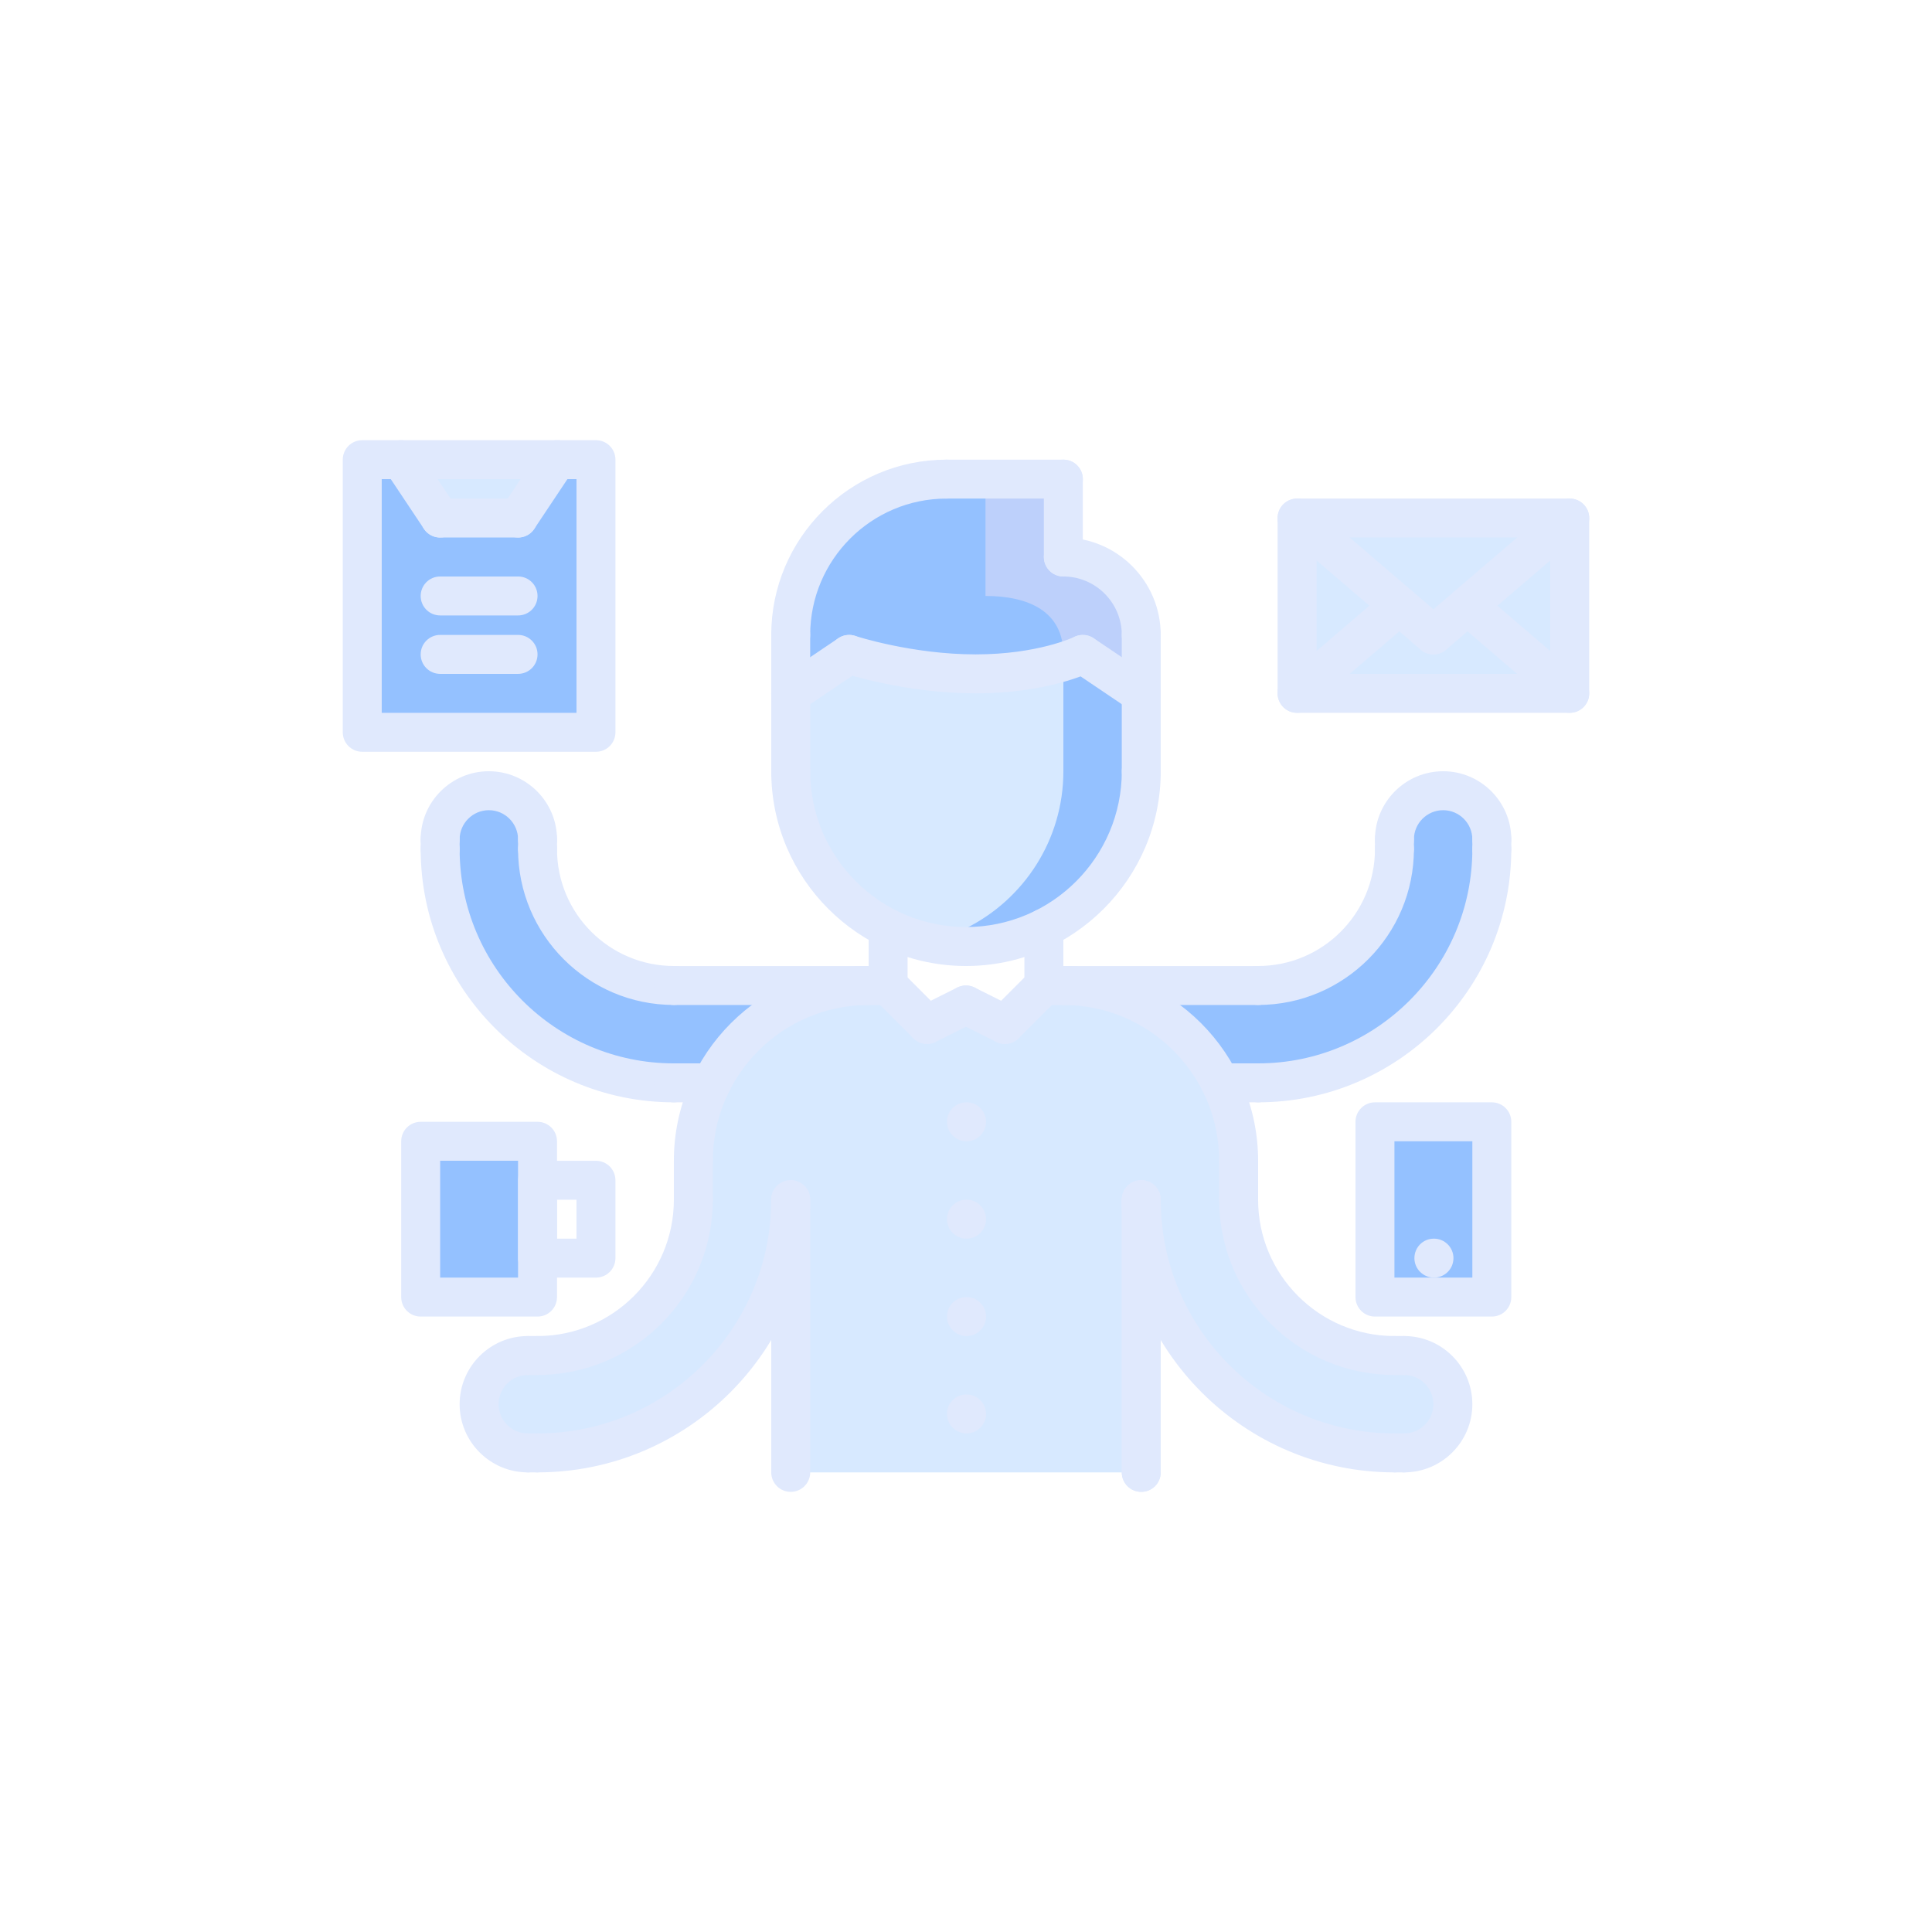 <svg xmlns="http://www.w3.org/2000/svg" fill="none" viewBox="0 0 62 62" height="62" width="62">
<g filter="url(#filter0_d_29_13)">
<circle fill="white" r="27" cy="31" cx="31"></circle>
</g>
<g clip-path="url(#clip0_29_13)">
<path fill="#94C1FF" d="M17.25 40.375V41.625H13.5V36.625H17.25V40.375Z"></path>
<path fill="#94C1FF" d="M27.25 20.982L25.375 22.25V20.375C25.375 17.613 27.613 15.376 30.375 15.376H34.125V17.875C35.506 17.875 36.625 18.994 36.625 20.375V22.25L34.75 20.982C34.75 20.982 33.494 21.607 31.312 21.607C29.131 21.607 27.25 20.982 27.25 20.982Z"></path>
<path fill="#BDD0FB" d="M34.124 17.875V15.376H31.625V19.125C33.006 19.125 34.124 19.619 34.124 21V21.213C34.526 21.089 34.749 20.982 34.749 20.982L36.624 22.25V20.375C36.624 18.994 35.506 17.875 34.124 17.875Z"></path>
<path fill="#D7E9FF" d="M36.625 22.269V24.75C36.625 26.957 35.35 28.869 33.5 29.788C32.75 30.163 31.894 30.375 31 30.375C30.106 30.375 29.25 30.163 28.5 29.788C26.65 28.869 25.375 26.957 25.375 24.75V22.269L27.25 21C27.25 21 29.131 21.625 31.312 21.625C33.494 21.625 34.75 21 34.75 21L36.625 22.269Z"></path>
<path fill="#94C1FF" d="M34.75 21C34.75 21 34.527 21.108 34.125 21.231V24.75C34.125 26.957 32.85 28.869 31 29.788C30.609 29.983 30.189 30.132 29.75 30.232C30.154 30.324 30.572 30.375 31 30.375C31.894 30.375 32.75 30.163 33.5 29.788C35.35 28.869 36.625 26.957 36.625 24.75V22.269L34.75 21Z"></path>
<path fill="#94C1FF" d="M17.25 26.938V27.25C17.25 29.669 19.206 31.625 21.625 31.625H27.875C25.669 31.625 23.756 32.9 22.837 34.75H21.625C17.481 34.75 14.125 31.394 14.125 27.25V26.938C14.125 26.075 14.825 25.375 15.688 25.375C16.55 25.375 17.25 26.075 17.25 26.938Z"></path>
<path fill="#D7E9FF" d="M14.125 16.625L12.875 14.751H17.875L16.625 16.625H14.125Z"></path>
<path fill="#94C1FF" d="M19.125 14.751V23.5H11.625V14.751H12.875L14.125 16.625H16.625L17.875 14.751H19.125Z"></path>
<path fill="#D7E9FF" d="M50.374 16.625V22.25L47.093 19.438L50.374 16.625Z"></path>
<path fill="#D7E9FF" d="M44.906 19.438L41.624 22.25V16.625L44.906 19.438Z"></path>
<path fill="#D7E9FF" d="M50.374 16.625L45.999 20.375L41.624 16.625H50.374Z"></path>
<path fill="#D7E9FF" d="M45.999 20.375L47.093 19.438L50.374 22.25H41.624L44.906 19.438L45.999 20.375Z"></path>
<path fill="#94C1FF" d="M44.124 36H47.874V41.625H44.124V36Z"></path>
<path fill="#94C1FF" d="M47.874 26.938V27.25C47.874 31.394 44.518 34.75 40.374 34.75H39.162C38.243 32.9 36.331 31.625 34.124 31.625H40.374C42.793 31.625 44.749 29.669 44.749 27.25V26.938C44.749 26.075 45.449 25.375 46.312 25.375C47.174 25.375 47.874 26.075 47.874 26.938Z"></path>
<path fill="white" d="M31 30.375C31.894 30.375 32.75 30.163 33.5 29.788V31.625L32.25 32.875L31 32.25L29.75 32.875L28.5 31.625V29.788C29.25 30.163 30.106 30.375 31 30.375Z"></path>
<path fill="#D7E9FF" d="M28.5 31.625L29.75 32.875L31 32.25L32.25 32.875L33.5 31.625H34.125C36.331 31.625 38.243 32.9 39.162 34.75C39.537 35.5 39.75 36.35 39.75 37.25V38.5C39.75 41.263 41.987 43.5 44.75 43.5H45.062C45.925 43.5 46.625 44.2 46.625 45.063C46.625 45.925 45.925 46.625 45.062 46.625H44.75C40.256 46.625 36.625 42.994 36.625 38.5V47.25H25.375V38.5C25.375 42.994 21.744 46.625 17.25 46.625H16.938C16.075 46.625 15.375 45.925 15.375 45.063C15.375 44.2 16.075 43.5 16.938 43.5H17.25C20.012 43.5 22.25 41.263 22.25 38.5V37.25C22.25 36.35 22.462 35.5 22.837 34.75C23.756 32.9 25.668 31.625 27.875 31.625H28.5Z"></path>
<path fill="#E0E9FD" d="M31.018 36.625C30.673 36.625 30.39 36.346 30.39 36C30.39 35.655 30.666 35.375 31.012 35.375H31.018C31.363 35.375 31.643 35.655 31.643 36C31.643 36.346 31.363 36.625 31.018 36.625Z"></path>
<path fill="#E0E9FD" d="M31.018 39.75C30.673 39.75 30.39 39.471 30.39 39.125C30.39 38.78 30.666 38.5 31.012 38.5H31.018C31.363 38.5 31.643 38.78 31.643 39.125C31.643 39.471 31.363 39.75 31.018 39.75Z"></path>
<path fill="#E0E9FD" d="M31.018 42.875C30.673 42.875 30.39 42.596 30.39 42.25C30.39 41.905 30.666 41.625 31.012 41.625H31.018C31.363 41.625 31.643 41.905 31.643 42.25C31.643 42.596 31.363 42.875 31.018 42.875Z"></path>
<path fill="#E0E9FD" d="M31.018 46C30.673 46 30.39 45.721 30.39 45.375C30.39 45.03 30.666 44.75 31.012 44.75H31.018C31.363 44.75 31.643 45.03 31.643 45.375C31.643 45.721 31.363 46 31.018 46Z"></path>
<path fill="#E0E9FD" d="M46.018 41C45.673 41 45.39 40.721 45.39 40.375C45.39 40.03 45.666 39.75 46.011 39.75H46.018C46.363 39.75 46.643 40.03 46.643 40.375C46.643 40.721 46.363 41 46.018 41Z"></path>
<path fill="#E0E9FD" d="M31 31C27.554 31 24.75 28.197 24.75 24.75C24.75 24.405 25.029 24.125 25.375 24.125C25.721 24.125 26 24.405 26 24.75C26 27.507 28.243 29.75 31 29.75C33.757 29.75 36 27.507 36 24.75C36 24.405 36.279 24.125 36.625 24.125C36.971 24.125 37.25 24.405 37.25 24.75C37.25 28.197 34.446 31 31 31Z"></path>
<path fill="#E0E9FD" d="M25.375 25.375C25.029 25.375 24.75 25.096 24.75 24.75V20.375C24.75 20.03 25.029 19.75 25.375 19.75C25.721 19.75 26 20.03 26 20.375V24.75C26 25.096 25.721 25.375 25.375 25.375Z"></path>
<path fill="#E0E9FD" d="M36.624 25.375C36.279 25.375 35.999 25.096 35.999 24.75V20.375C35.999 20.029 36.279 19.75 36.624 19.75C36.97 19.75 37.249 20.029 37.249 20.375V24.75C37.249 25.096 36.97 25.375 36.624 25.375Z"></path>
<path fill="#E0E9FD" d="M17.25 44.125C16.904 44.125 16.625 43.846 16.625 43.5C16.625 43.155 16.904 42.875 17.25 42.875C19.662 42.875 21.625 40.912 21.625 38.5C21.625 38.155 21.904 37.875 22.25 37.875C22.596 37.875 22.875 38.155 22.875 38.5C22.875 41.602 20.352 44.125 17.25 44.125Z"></path>
<path fill="#E0E9FD" d="M22.25 37.875C21.904 37.875 21.625 37.596 21.625 37.25C21.625 33.804 24.429 31.001 27.875 31.001C28.221 31.001 28.5 31.28 28.5 31.626C28.5 31.972 28.221 32.251 27.875 32.251C25.118 32.251 22.875 34.494 22.875 37.25C22.875 37.596 22.596 37.875 22.25 37.875Z"></path>
<path fill="#E0E9FD" d="M17.25 47.25C16.904 47.25 16.625 46.971 16.625 46.625C16.625 46.28 16.904 46 17.25 46C21.386 46 24.75 42.636 24.75 38.5C24.75 38.155 25.029 37.875 25.375 37.875C25.721 37.875 26 38.155 26 38.5C26 43.325 22.075 47.25 17.25 47.25Z"></path>
<path fill="#E0E9FD" d="M16.938 47.25C15.731 47.25 14.75 46.269 14.75 45.063C14.75 43.857 15.731 42.875 16.938 42.875C17.283 42.875 17.562 43.155 17.562 43.5C17.562 43.846 17.283 44.125 16.938 44.125C16.421 44.125 16 44.546 16 45.063C16 45.58 16.421 46 16.938 46C17.283 46 17.562 46.28 17.562 46.625C17.562 46.971 17.283 47.25 16.938 47.25Z"></path>
<path fill="#E0E9FD" d="M22.25 39.125C21.904 39.125 21.625 38.846 21.625 38.5V37.25C21.625 36.905 21.904 36.625 22.25 36.625C22.596 36.625 22.875 36.905 22.875 37.25V38.5C22.875 38.846 22.596 39.125 22.25 39.125Z"></path>
<path fill="#E0E9FD" d="M25.375 47.875C25.029 47.875 24.75 47.596 24.75 47.25V38.5C24.75 38.155 25.029 37.875 25.375 37.875C25.721 37.875 26 38.155 26 38.5V47.25C26 47.596 25.721 47.875 25.375 47.875Z"></path>
<path fill="#E0E9FD" d="M17.25 47.25H16.938C16.592 47.25 16.312 46.971 16.312 46.625C16.312 46.28 16.592 46 16.938 46H17.25C17.596 46 17.875 46.28 17.875 46.625C17.875 46.971 17.596 47.25 17.25 47.25Z"></path>
<path fill="#E0E9FD" d="M17.25 44.125H16.938C16.592 44.125 16.312 43.846 16.312 43.5C16.312 43.155 16.592 42.875 16.938 42.875H17.25C17.596 42.875 17.875 43.155 17.875 43.5C17.875 43.846 17.596 44.125 17.25 44.125Z"></path>
<path fill="#E0E9FD" d="M44.749 44.125C41.648 44.125 39.124 41.602 39.124 38.5C39.124 38.155 39.404 37.875 39.749 37.875C40.095 37.875 40.374 38.155 40.374 38.5C40.374 40.912 42.338 42.875 44.749 42.875C45.095 42.875 45.374 43.155 45.374 43.5C45.374 43.846 45.095 44.125 44.749 44.125Z"></path>
<path fill="#E0E9FD" d="M39.749 37.875C39.404 37.875 39.124 37.596 39.124 37.25C39.124 34.494 36.881 32.251 34.124 32.251C33.779 32.251 33.499 31.972 33.499 31.626C33.499 31.28 33.779 31.001 34.124 31.001C37.571 31.001 40.374 33.804 40.374 37.25C40.374 37.596 40.095 37.875 39.749 37.875Z"></path>
<path fill="#E0E9FD" d="M44.749 47.25C39.924 47.25 35.999 43.325 35.999 38.5C35.999 38.155 36.279 37.875 36.624 37.875C36.97 37.875 37.249 38.155 37.249 38.5C37.249 42.636 40.614 46 44.749 46C45.095 46 45.374 46.28 45.374 46.625C45.374 46.971 45.095 47.25 44.749 47.25Z"></path>
<path fill="#E0E9FD" d="M45.062 47.25C44.716 47.25 44.437 46.971 44.437 46.625C44.437 46.28 44.716 46 45.062 46C45.579 46 45.999 45.58 45.999 45.063C45.999 44.546 45.579 44.125 45.062 44.125C44.716 44.125 44.437 43.846 44.437 43.5C44.437 43.155 44.716 42.875 45.062 42.875C46.268 42.875 47.249 43.857 47.249 45.063C47.249 46.269 46.268 47.25 45.062 47.25Z"></path>
<path fill="#E0E9FD" d="M39.749 39.125C39.404 39.125 39.124 38.846 39.124 38.5V37.25C39.124 36.905 39.404 36.625 39.749 36.625C40.095 36.625 40.374 36.905 40.374 37.25V38.5C40.374 38.846 40.095 39.125 39.749 39.125Z"></path>
<path fill="#E0E9FD" d="M36.624 47.875C36.279 47.875 35.999 47.596 35.999 47.25V38.5C35.999 38.155 36.279 37.875 36.624 37.875C36.97 37.875 37.249 38.155 37.249 38.5V47.25C37.249 47.596 36.97 47.875 36.624 47.875Z"></path>
<path fill="#E0E9FD" d="M45.062 47.25H44.749C44.404 47.25 44.124 46.971 44.124 46.625C44.124 46.28 44.404 46 44.749 46H45.062C45.408 46 45.687 46.28 45.687 46.625C45.687 46.971 45.408 47.25 45.062 47.25Z"></path>
<path fill="#E0E9FD" d="M45.062 44.125H44.749C44.404 44.125 44.124 43.846 44.124 43.5C44.124 43.155 44.404 42.875 44.749 42.875H45.062C45.408 42.875 45.687 43.155 45.687 43.5C45.687 43.846 45.408 44.125 45.062 44.125Z"></path>
<path fill="#E0E9FD" d="M36.624 47.875C36.279 47.875 35.999 47.596 35.999 47.25V38.5C35.999 38.155 36.279 37.875 36.624 37.875C36.97 37.875 37.249 38.155 37.249 38.5V47.25C37.249 47.596 36.97 47.875 36.624 47.875Z"></path>
<path fill="#E0E9FD" d="M32.25 33.5C32.09 33.5 31.93 33.439 31.808 33.317C31.563 33.073 31.563 32.678 31.808 32.434L33.058 31.184C33.302 30.939 33.697 30.939 33.942 31.184C34.186 31.428 34.186 31.823 33.942 32.067L32.692 33.317C32.57 33.439 32.41 33.5 32.25 33.5Z"></path>
<path fill="#E0E9FD" d="M32.249 33.5C32.156 33.5 32.06 33.479 31.971 33.435L30.721 32.81C30.412 32.656 30.287 32.28 30.441 31.971C30.596 31.662 30.972 31.539 31.28 31.692L32.53 32.317C32.839 32.471 32.964 32.846 32.809 33.155C32.699 33.374 32.479 33.5 32.249 33.5Z"></path>
<path fill="#E0E9FD" d="M29.75 33.5C29.521 33.5 29.3 33.374 29.19 33.155C29.036 32.846 29.161 32.47 29.469 32.316L30.719 31.691C31.028 31.538 31.403 31.662 31.558 31.97C31.713 32.279 31.588 32.655 31.279 32.809L30.029 33.434C29.94 33.479 29.844 33.5 29.75 33.5Z"></path>
<path fill="#E0E9FD" d="M29.75 33.5C29.59 33.5 29.43 33.439 29.308 33.317L28.058 32.067C27.813 31.823 27.813 31.428 28.058 31.184C28.302 30.939 28.697 30.939 28.942 31.184L30.192 32.434C30.436 32.678 30.436 33.073 30.192 33.317C30.07 33.439 29.91 33.5 29.75 33.5Z"></path>
<path fill="#E0E9FD" d="M28.5 32.25C28.154 32.25 27.875 31.971 27.875 31.625V29.79C27.875 29.444 28.154 29.165 28.5 29.165C28.846 29.165 29.125 29.444 29.125 29.79V31.625C29.125 31.971 28.846 32.25 28.5 32.25Z"></path>
<path fill="#E0E9FD" d="M33.499 32.25C33.154 32.25 32.874 31.971 32.874 31.625V29.79C32.874 29.444 33.154 29.165 33.499 29.165C33.845 29.165 34.124 29.444 34.124 29.79V31.625C34.124 31.971 33.845 32.25 33.499 32.25Z"></path>
<path fill="#E0E9FD" d="M40.374 32.25C40.029 32.25 39.749 31.971 39.749 31.625C39.749 31.28 40.029 31 40.374 31C42.443 31 44.124 29.319 44.124 27.25C44.124 26.905 44.404 26.625 44.749 26.625C45.095 26.625 45.374 26.905 45.374 27.25C45.374 30.007 43.131 32.25 40.374 32.25Z"></path>
<path fill="#E0E9FD" d="M40.374 35.375C40.029 35.375 39.749 35.096 39.749 34.75C39.749 34.405 40.029 34.125 40.374 34.125C44.165 34.125 47.249 31.041 47.249 27.25C47.249 26.905 47.529 26.625 47.874 26.625C48.22 26.625 48.499 26.905 48.499 27.25C48.499 31.731 44.854 35.375 40.374 35.375Z"></path>
<path fill="#E0E9FD" d="M47.874 27.563C47.529 27.563 47.249 27.284 47.249 26.938C47.249 26.421 46.829 26 46.312 26C45.795 26 45.374 26.421 45.374 26.938C45.374 27.284 45.095 27.563 44.749 27.563C44.404 27.563 44.124 27.284 44.124 26.938C44.124 25.732 45.106 24.75 46.312 24.75C47.518 24.75 48.499 25.732 48.499 26.938C48.499 27.284 48.22 27.563 47.874 27.563Z"></path>
<path fill="#E0E9FD" d="M47.874 27.875C47.529 27.875 47.249 27.596 47.249 27.25V26.938C47.249 26.592 47.529 26.313 47.874 26.313C48.22 26.313 48.499 26.592 48.499 26.938V27.25C48.499 27.596 48.22 27.875 47.874 27.875Z"></path>
<path fill="#E0E9FD" d="M44.749 27.875C44.404 27.875 44.124 27.596 44.124 27.25V26.938C44.124 26.592 44.404 26.313 44.749 26.313C45.095 26.313 45.374 26.592 45.374 26.938V27.25C45.374 27.596 45.095 27.875 44.749 27.875Z"></path>
<path fill="#E0E9FD" d="M40.374 32.251H33.499C33.154 32.251 32.874 31.972 32.874 31.626C32.874 31.28 33.154 31.001 33.499 31.001H40.374C40.72 31.001 40.999 31.28 40.999 31.626C40.999 31.972 40.72 32.251 40.374 32.251Z"></path>
<path fill="#E0E9FD" d="M40.374 35.375H39.165C38.82 35.375 38.54 35.096 38.54 34.75C38.54 34.405 38.82 34.125 39.165 34.125H40.374C40.72 34.125 40.999 34.405 40.999 34.75C40.999 35.096 40.72 35.375 40.374 35.375Z"></path>
<path fill="#E0E9FD" d="M21.625 32.25C18.868 32.25 16.625 30.007 16.625 27.25C16.625 26.905 16.904 26.625 17.25 26.625C17.596 26.625 17.875 26.905 17.875 27.25C17.875 29.319 19.557 31 21.625 31C21.971 31 22.25 31.28 22.25 31.625C22.25 31.971 21.971 32.25 21.625 32.25Z"></path>
<path fill="#E0E9FD" d="M21.625 35.375C17.145 35.375 13.5 31.731 13.5 27.25C13.5 26.905 13.779 26.625 14.125 26.625C14.471 26.625 14.75 26.905 14.75 27.25C14.75 31.041 17.834 34.125 21.625 34.125C21.971 34.125 22.25 34.405 22.25 34.75C22.25 35.096 21.971 35.375 21.625 35.375Z"></path>
<path fill="#E0E9FD" d="M17.25 27.563C16.904 27.563 16.625 27.284 16.625 26.938C16.625 26.421 16.204 26 15.688 26C15.171 26 14.75 26.421 14.75 26.938C14.75 27.284 14.471 27.563 14.125 27.563C13.779 27.563 13.5 27.284 13.5 26.938C13.5 25.732 14.481 24.75 15.688 24.75C16.894 24.75 17.875 25.732 17.875 26.938C17.875 27.284 17.596 27.563 17.25 27.563Z"></path>
<path fill="#E0E9FD" d="M14.125 27.875C13.779 27.875 13.5 27.596 13.5 27.25V26.938C13.5 26.592 13.779 26.313 14.125 26.313C14.471 26.313 14.75 26.592 14.75 26.938V27.25C14.75 27.596 14.471 27.875 14.125 27.875Z"></path>
<path fill="#E0E9FD" d="M17.25 27.875C16.904 27.875 16.625 27.596 16.625 27.25V26.938C16.625 26.592 16.904 26.313 17.25 26.313C17.596 26.313 17.875 26.592 17.875 26.938V27.25C17.875 27.596 17.596 27.875 17.25 27.875Z"></path>
<path fill="#E0E9FD" d="M28.5 32.251H21.625C21.279 32.251 21 31.972 21 31.626C21 31.28 21.279 31.001 21.625 31.001H28.5C28.846 31.001 29.125 31.28 29.125 31.626C29.125 31.972 28.846 32.251 28.5 32.251Z"></path>
<path fill="#E0E9FD" d="M22.834 35.375H21.625C21.279 35.375 21 35.096 21 34.75C21 34.405 21.279 34.125 21.625 34.125H22.834C23.18 34.125 23.459 34.405 23.459 34.75C23.459 35.096 23.179 35.375 22.834 35.375Z"></path>
<path fill="#E0E9FD" d="M17.25 42.25H13.5C13.154 42.25 12.875 41.971 12.875 41.625V36.625C12.875 36.28 13.154 36 13.5 36H17.25C17.596 36 17.875 36.28 17.875 36.625V41.625C17.875 41.971 17.596 42.25 17.25 42.25ZM14.125 41H16.625V37.25H14.125V41Z"></path>
<path fill="#E0E9FD" d="M47.874 42.25H44.124C43.779 42.25 43.499 41.971 43.499 41.625V36C43.499 35.655 43.779 35.375 44.124 35.375H47.874C48.22 35.375 48.499 35.655 48.499 36V41.625C48.499 41.971 48.22 42.25 47.874 42.25ZM44.749 41H47.249V36.625H44.749V41Z"></path>
<path fill="#E0E9FD" d="M19.125 41H17.25C16.904 41 16.625 40.721 16.625 40.375V37.876C16.625 37.53 16.904 37.251 17.25 37.251H19.125C19.471 37.251 19.75 37.53 19.75 37.876V40.375C19.75 40.721 19.471 41 19.125 41ZM17.875 39.75H18.5V38.501H17.875V39.75Z"></path>
<path fill="#E0E9FD" d="M19.125 24.125H11.625C11.279 24.125 11 23.846 11 23.5V14.751C11 14.405 11.279 14.126 11.625 14.126H19.125C19.471 14.126 19.75 14.405 19.75 14.751V23.5C19.75 23.846 19.471 24.125 19.125 24.125ZM12.25 22.875H18.5V15.376H12.25V22.875Z"></path>
<path fill="#E0E9FD" d="M14.126 17.25C13.924 17.25 13.725 17.153 13.605 16.972L12.355 15.098C12.163 14.811 12.241 14.423 12.528 14.231C12.814 14.039 13.204 14.117 13.395 14.404L14.645 16.279C14.837 16.566 14.759 16.954 14.472 17.145C14.365 17.216 14.244 17.25 14.126 17.25Z"></path>
<path fill="#E0E9FD" d="M16.625 17.25H14.125C13.779 17.25 13.5 16.971 13.5 16.625C13.5 16.28 13.779 16 14.125 16H16.625C16.971 16 17.25 16.28 17.25 16.625C17.25 16.971 16.971 17.25 16.625 17.25Z"></path>
<path fill="#E0E9FD" d="M16.624 17.25C16.506 17.25 16.385 17.216 16.278 17.145C15.991 16.954 15.913 16.566 16.105 16.279L17.355 14.404C17.546 14.117 17.933 14.039 18.222 14.231C18.509 14.422 18.587 14.81 18.395 15.097L17.145 16.972C17.025 17.153 16.826 17.25 16.624 17.25Z"></path>
<path fill="#E0E9FD" d="M16.625 19.75H14.125C13.779 19.75 13.5 19.471 13.5 19.125C13.5 18.78 13.779 18.5 14.125 18.5H16.625C16.971 18.5 17.25 18.78 17.25 19.125C17.25 19.471 16.971 19.75 16.625 19.75Z"></path>
<path fill="#E0E9FD" d="M16.625 21.625H14.125C13.779 21.625 13.5 21.346 13.5 21C13.5 20.655 13.779 20.375 14.125 20.375H16.625C16.971 20.375 17.25 20.655 17.25 21C17.25 21.346 16.971 21.625 16.625 21.625Z"></path>
<path fill="#E0E9FD" d="M50.374 22.875H41.624C41.279 22.875 40.999 22.596 40.999 22.25V16.625C40.999 16.28 41.279 16 41.624 16H50.374C50.72 16 50.999 16.28 50.999 16.625V22.25C50.999 22.596 50.72 22.875 50.374 22.875ZM42.249 21.625H49.749V17.25H42.249V21.625Z"></path>
<path fill="#E0E9FD" d="M45.999 21C45.856 21 45.711 20.951 45.593 20.85L41.218 17.1C40.956 16.876 40.925 16.481 41.151 16.219C41.375 15.957 41.77 15.927 42.031 16.152L46.406 19.902C46.669 20.126 46.699 20.521 46.474 20.782C46.351 20.927 46.175 21 45.999 21Z"></path>
<path fill="#E0E9FD" d="M46 21C45.824 21 45.648 20.927 45.526 20.782C45.3 20.52 45.331 20.125 45.593 19.901L49.968 16.151C50.231 15.927 50.625 15.957 50.849 16.219C51.074 16.481 51.044 16.876 50.782 17.1L46.407 20.85C46.288 20.951 46.144 21 46 21Z"></path>
<path fill="#E0E9FD" d="M50.374 22.875C50.231 22.875 50.086 22.826 49.968 22.725L46.689 19.914C46.427 19.69 46.396 19.296 46.622 19.034C46.846 18.77 47.241 18.741 47.502 18.966L50.781 21.777C51.044 22.001 51.074 22.396 50.849 22.657C50.726 22.802 50.55 22.875 50.374 22.875Z"></path>
<path fill="#E0E9FD" d="M41.625 22.875C41.449 22.875 41.273 22.802 41.151 22.657C40.925 22.395 40.956 22 41.218 21.776L44.499 18.964C44.761 18.74 45.156 18.768 45.38 19.031C45.605 19.293 45.575 19.688 45.312 19.912L42.031 22.724C41.913 22.826 41.769 22.875 41.625 22.875Z"></path>
<path fill="#E0E9FD" d="M36.624 21C36.279 21 35.999 20.721 35.999 20.375C35.999 19.342 35.158 18.5 34.124 18.5C33.779 18.5 33.499 18.221 33.499 17.875C33.499 17.53 33.779 17.25 34.124 17.25C35.847 17.25 37.249 18.652 37.249 20.375C37.249 20.721 36.97 21 36.624 21Z"></path>
<path fill="#E0E9FD" d="M34.124 18.5C33.779 18.5 33.499 18.221 33.499 17.875V15.376C33.499 15.03 33.779 14.751 34.124 14.751C34.47 14.751 34.749 15.03 34.749 15.376V17.875C34.749 18.221 34.47 18.5 34.124 18.5Z"></path>
<path fill="#E0E9FD" d="M25.375 21C25.029 21 24.75 20.721 24.75 20.375C24.75 17.274 27.273 14.751 30.375 14.751C30.721 14.751 31 15.03 31 15.376C31 15.721 30.721 16 30.375 16C27.963 16 26 17.964 26 20.375C26 20.721 25.721 21 25.375 21Z"></path>
<path fill="#E0E9FD" d="M36.624 22.891C36.504 22.891 36.382 22.856 36.275 22.784L34.4 21.519C34.113 21.325 34.038 20.937 34.231 20.651C34.425 20.365 34.812 20.29 35.099 20.482L36.974 21.747C37.26 21.941 37.335 22.329 37.143 22.616C37.022 22.795 36.824 22.891 36.624 22.891Z"></path>
<path fill="#E0E9FD" d="M31.312 22.25C29.055 22.25 27.133 21.62 27.053 21.594C26.726 21.484 26.549 21.131 26.657 20.804C26.766 20.477 27.119 20.298 27.447 20.407C27.465 20.414 29.264 21 31.312 21C33.299 21 34.462 20.446 34.474 20.44C34.782 20.29 35.158 20.417 35.31 20.725C35.462 21.034 35.337 21.407 35.029 21.56C34.972 21.588 33.616 22.25 31.312 22.25Z"></path>
<path fill="#E0E9FD" d="M25.375 22.891C25.175 22.891 24.977 22.795 24.857 22.616C24.663 22.33 24.739 21.942 25.025 21.748L26.9 20.483C27.188 20.29 27.575 20.365 27.768 20.651C27.962 20.938 27.886 21.325 27.6 21.519L25.725 22.785C25.617 22.857 25.495 22.891 25.375 22.891Z"></path>
<path fill="#E0E9FD" d="M34.125 16H30.375C30.029 16 29.75 15.721 29.75 15.376C29.75 15.03 30.029 14.751 30.375 14.751H34.125C34.471 14.751 34.75 15.03 34.75 15.376C34.75 15.721 34.471 16 34.125 16Z"></path>
</g>
<defs>
<filter color-interpolation-filters="sRGB" filterUnits="userSpaceOnUse" height="62" width="62" y="0" x="0" id="filter0_d_29_13">
<feFlood result="BackgroundImageFix" flood-opacity="0"></feFlood>
<feColorMatrix result="hardAlpha" values="0 0 0 0 0 0 0 0 0 0 0 0 0 0 0 0 0 0 127 0" type="matrix" in="SourceAlpha"></feColorMatrix>
<feOffset></feOffset>
<feGaussianBlur stdDeviation="2"></feGaussianBlur>
<feComposite operator="out" in2="hardAlpha"></feComposite>
<feColorMatrix values="0 0 0 0 0 0 0 0 0 0 0 0 0 0 0 0 0 0 0.25 0" type="matrix"></feColorMatrix>
<feBlend result="effect1_dropShadow_29_13" in2="BackgroundImageFix" mode="normal"></feBlend>
<feBlend result="shape" in2="effect1_dropShadow_29_13" in="SourceGraphic" mode="normal"></feBlend>
</filter>
<clipPath id="clip0_29_13">
<rect transform="translate(11 11)" fill="white" height="40" width="40"></rect>
</clipPath>
</defs>
</svg>
